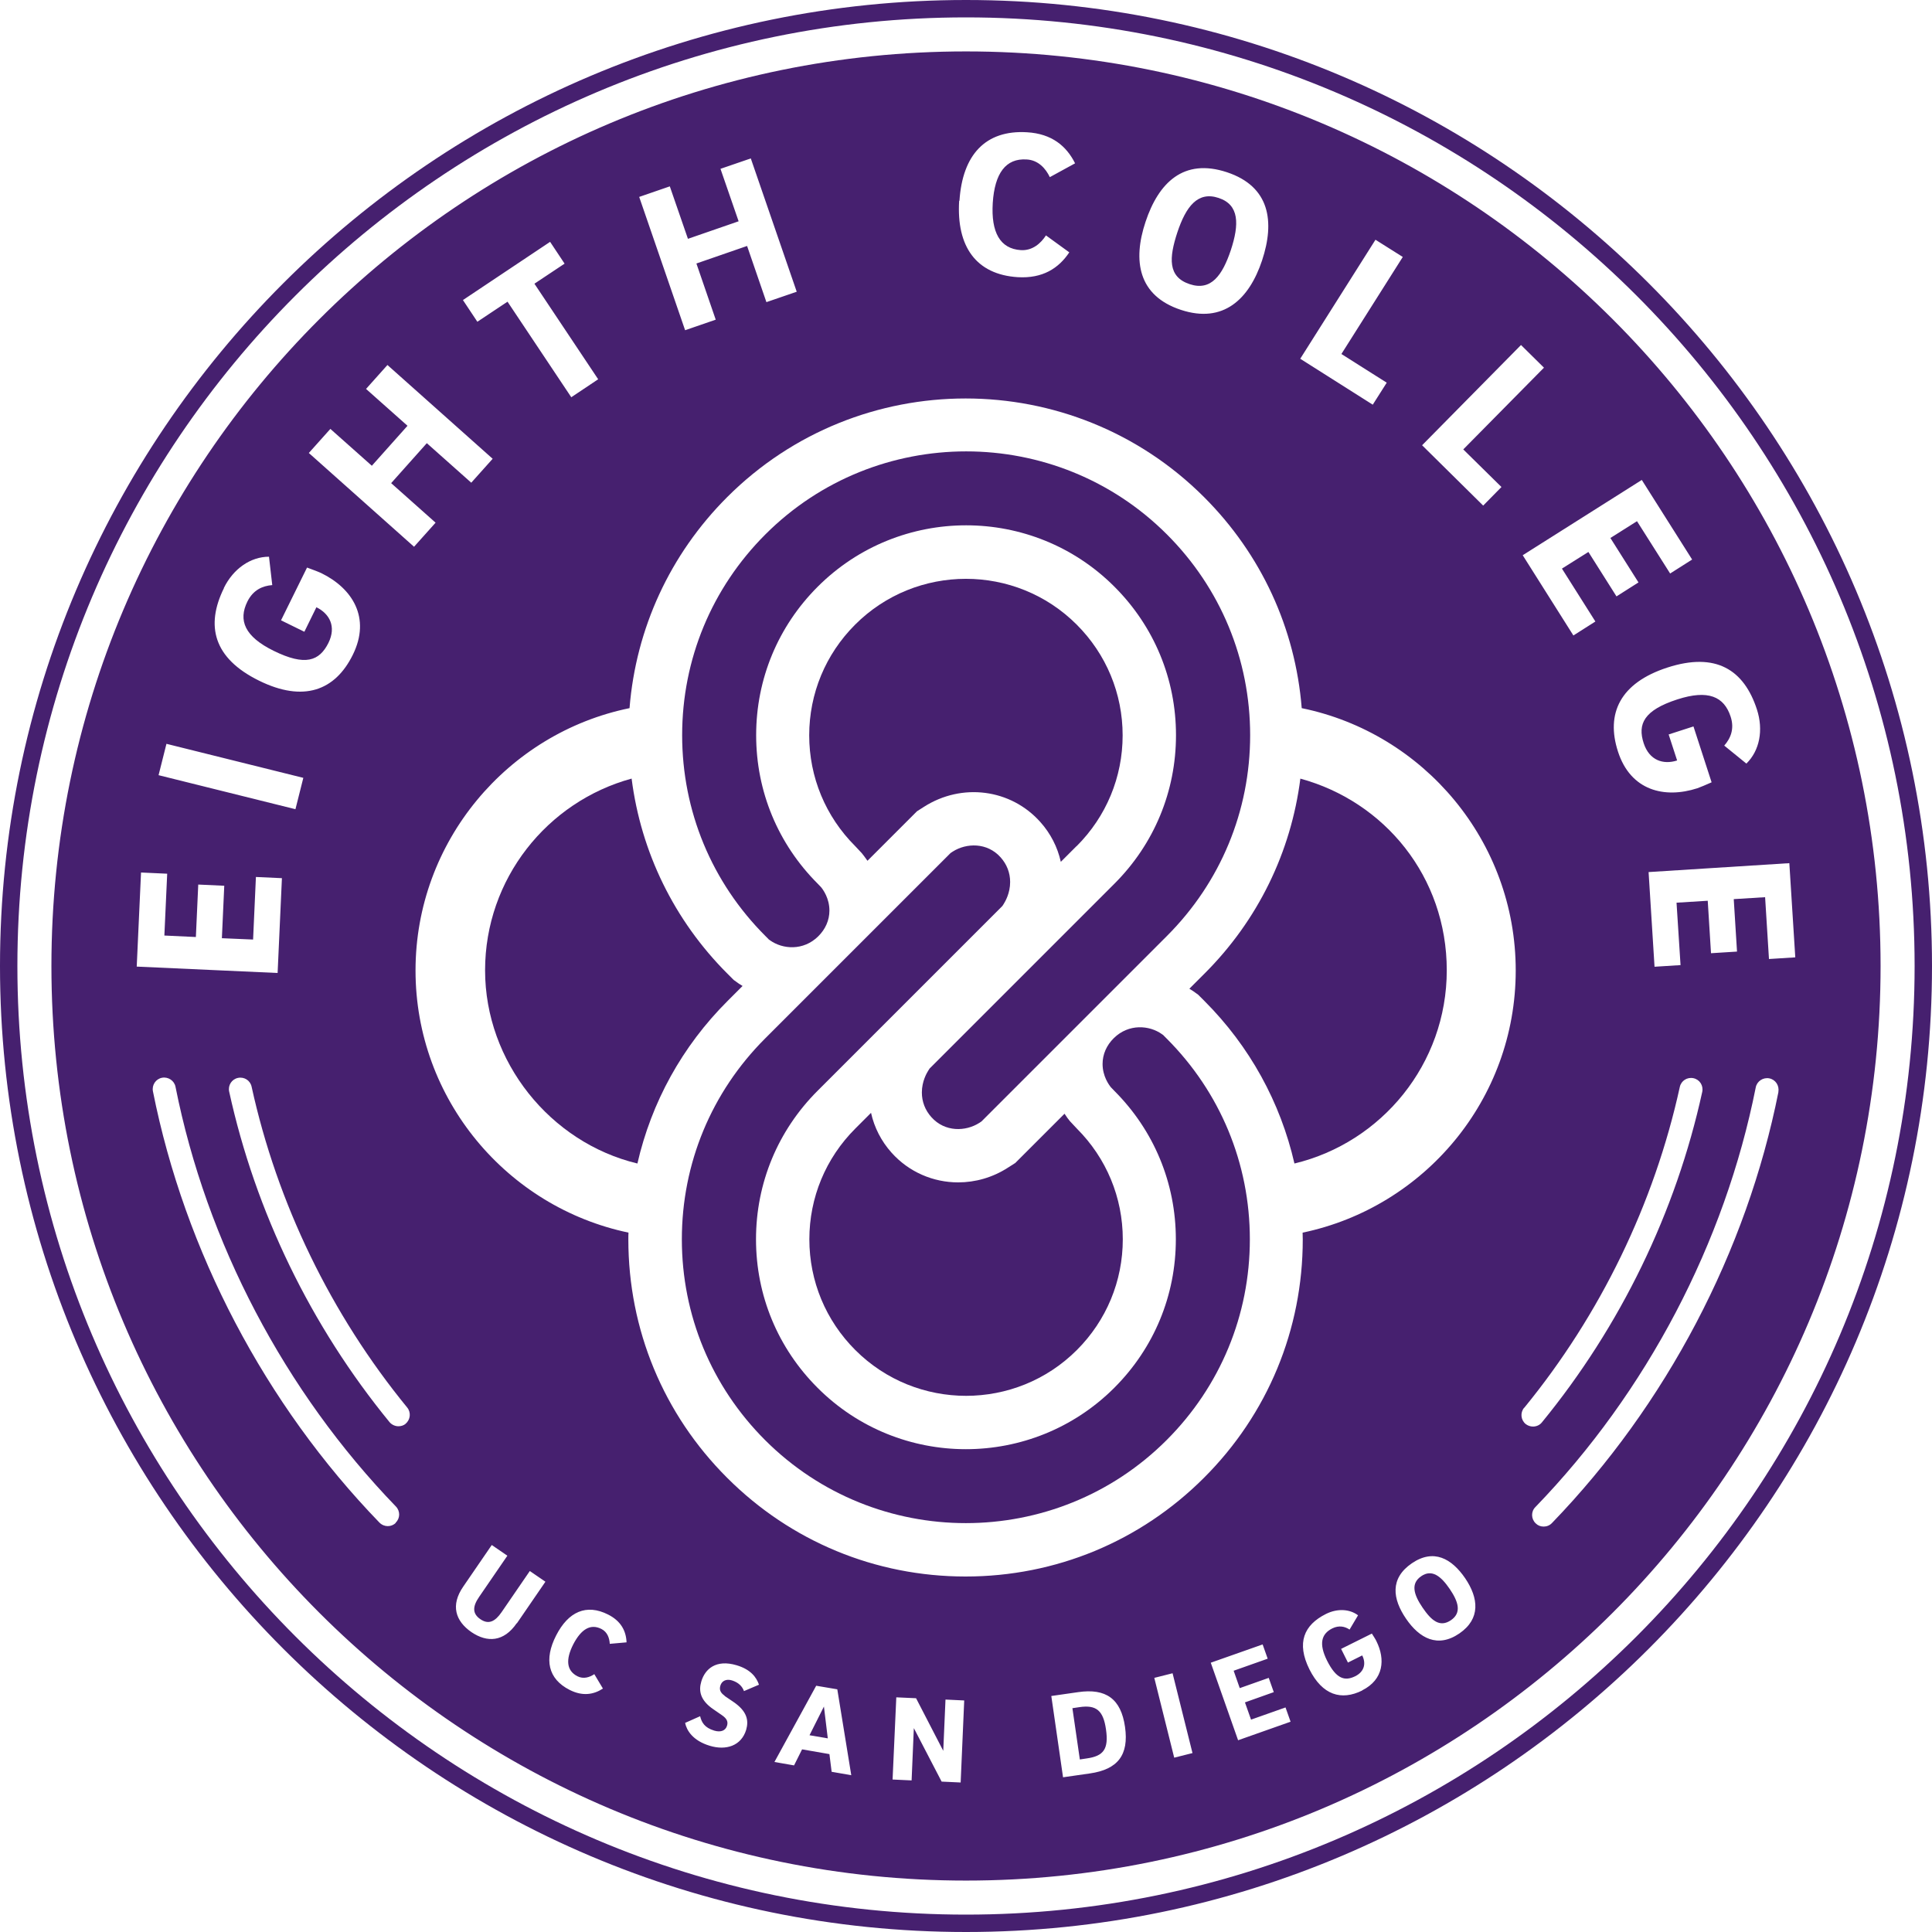 <svg width="500" height="500" viewBox="0 0 500 500" fill="none" xmlns="http://www.w3.org/2000/svg">
<path d="M250 500C112.154 500 0 387.846 0 250C0 112.154 112.154 0 250 0C387.846 0 500 112.154 500 250C500 387.846 387.846 500 250 500ZM250 4.5C114.615 4.5 4.5 114.615 4.5 250C4.5 385.385 114.615 495.5 250 495.5C385.385 495.5 495.5 385.385 495.5 250C495.5 114.615 385.385 4.5 250 4.5Z" fill="#46206F"/>
<path d="M198.846 243.038L199.269 243.346C202.538 245.692 207.885 246.115 211.731 242.346C213.615 240.5 214.654 238.154 214.654 235.654C214.654 232.461 213 230.23 212.5 229.615L211.615 228.692C201.346 218.423 195.692 204.807 195.692 190.269C195.692 175.731 201.346 162.115 211.615 151.846C232.808 130.654 267.269 130.654 288.423 151.846C298.692 162.115 304.346 175.731 304.346 190.269C304.346 204.807 298.692 218.423 288.423 228.692L240.577 276.538L240.231 277.077C239.846 277.692 238.577 279.846 238.577 282.73C238.577 285.115 239.423 287.307 241.038 289.115C244.538 293.038 249.923 292.846 253.423 290.615L254 290.23L302 242.23C315.885 228.346 323.538 209.884 323.538 190.269C323.538 170.654 315.885 152.192 302 138.307C273.346 109.654 226.731 109.654 198.077 138.307C184.192 152.192 176.539 170.654 176.539 190.269C176.539 209.884 184.192 228.346 198.077 242.23L198.885 243.038H198.846Z" fill="#46206F"/>
<path d="M367.808 407.923C365.039 409.808 365.846 412.654 368.154 416.038C370.423 419.384 372.615 421.269 375.5 419.307C378.308 417.384 377.462 414.577 375.192 411.231C372.885 407.846 370.539 406.038 367.808 407.923Z" fill="#46206F"/>
<path d="M262.654 301.039L260.846 302.192C256.846 304.769 252.384 306 247.961 306C241.538 306 235.231 303.346 230.731 298.308C228.077 295.346 226.269 291.808 225.423 288L221.346 292.077C213.692 299.731 209.461 309.923 209.461 320.731C209.461 331.538 213.692 341.731 221.346 349.385C237.154 365.192 262.885 365.192 278.692 349.385C286.346 341.731 290.577 331.538 290.577 320.731C290.577 309.923 286.346 299.731 278.692 292.077L276.923 290.192C276.538 289.731 276.038 289.077 275.5 288.231L262.692 301.039H262.654Z" fill="#46206F"/>
<path d="M209.5 449.077L214.231 449.885L213.231 441.654L209.5 449.077Z" fill="#46206F"/>
<path d="M279.346 441.808L277.538 442.077L279.461 455.346L281.269 455.077C285.615 454.461 286.961 452.654 286.23 447.577C285.538 442.692 283.731 441.154 279.346 441.808Z" fill="#46206F"/>
<path d="M307.885 73.538C313.423 75.384 316.346 71.269 318.539 64.731C320.731 58.077 320.769 53 315.385 51.23C309.962 49.423 306.923 53.461 304.692 60.154C302.539 66.73 302.192 71.654 307.885 73.538Z" fill="#46206F"/>
<path d="M278.654 218.962C286.307 211.308 290.538 201.115 290.538 190.308C290.538 179.5 286.307 169.308 278.654 161.654C262.846 145.846 237.115 145.846 221.307 161.654C213.653 169.308 209.423 179.5 209.423 190.308C209.423 201.115 213.653 211.308 221.307 218.962L223.038 220.808C223.423 221.269 223.923 221.962 224.5 222.769L237.307 209.962L239.115 208.808C248.923 202.538 261.577 204.154 269.23 212.731C271.884 215.692 273.692 219.231 274.538 223.038L278.615 218.962H278.654Z" fill="#46206F"/>
<path d="M301.154 267.961L300.731 267.654C297.462 265.307 292.115 264.884 288.269 268.654C286.385 270.5 285.346 272.846 285.346 275.346C285.346 278.538 287 280.769 287.5 281.384L288.385 282.307C298.654 292.577 304.308 306.192 304.308 320.731C304.308 335.269 298.654 348.884 288.385 359.154C267.192 380.346 232.731 380.346 211.577 359.154C201.308 348.884 195.654 335.269 195.654 320.731C195.654 306.192 201.308 292.577 211.577 282.307L259.423 234.461L259.769 233.923C260.154 233.307 261.423 231.154 261.423 228.269C261.423 225.884 260.577 223.692 258.962 221.884C255.462 217.961 250.077 218.154 246.577 220.384L246 220.769L198 268.769C184.115 282.654 176.462 301.115 176.462 320.731C176.462 340.346 184.115 358.807 198 372.692C226.654 401.346 273.269 401.346 301.923 372.692C315.808 358.807 323.461 340.346 323.461 320.731C323.461 301.115 315.808 282.654 301.923 268.769L301.115 267.961H301.154Z" fill="#46206F"/>
<path d="M192.154 255.154C191.846 254.962 191.538 254.769 191.231 254.577L189.885 253.615L188.269 252C174.462 238.192 165.885 220.538 163.462 201.5C141.615 207.462 125.539 227.462 125.539 251.115C125.539 274.769 142.385 295.692 164.962 301.115C168.577 285.308 176.539 270.769 188.308 259.038L192.192 255.154H192.154Z" fill="#46206F"/>
<path d="M250 13.307C119.269 13.307 13.307 119.269 13.307 250C13.307 380.731 119.269 486.692 250 486.692C380.731 486.692 486.692 380.731 486.692 250C486.692 119.269 380.731 13.307 250 13.307ZM464.538 247.769L457.808 248.192L456.808 232.192L448.692 232.692L449.538 246.269L442.807 246.692L441.961 233.115L433.884 233.615L434.923 249.769L428.192 250.192L426.654 225.692L463.077 223.384L464.615 247.73L464.538 247.769ZM454.692 183.615C456.423 188.961 455.384 194.269 451.961 197.615L446.231 192.961C447.884 191.077 448.923 188.615 447.884 185.461C446.192 180.269 442.077 178.423 434.115 181C425.423 183.808 423.769 187.384 425.384 192.346C426.846 196.807 430.461 197.961 434.038 196.807L431.846 190.077L438.269 188L442.961 202.461C441.615 203.077 439.923 203.769 439.269 204C430.808 206.731 422 204.654 418.73 194.5C415.538 184.654 419.307 176.731 431.5 172.769C444.038 168.692 451.346 173.307 454.692 183.615ZM424.884 124.192L437.923 144.808L432.231 148.423L423.654 134.884L416.769 139.231L424.038 150.73L418.346 154.346L411.077 142.846L404.23 147.154L412.884 160.846L407.192 164.461L394.077 143.692L424.923 124.192H424.884ZM393.615 89.269L399.577 95.154L378.692 116.307L388.577 126.038L383.846 130.846L368.038 115.231L393.653 89.269H393.615ZM355.961 62.038L363.038 66.5L347.154 91.615L358.884 99.038L355.269 104.731L336.5 92.846L356 62L355.961 62.038ZM296.461 57.423C299.807 47.346 306.269 40.846 317.538 44.577C328.654 48.269 329.961 57.346 326.615 67.423C323.269 77.461 316.577 83.807 305.615 80.192C294.538 76.538 293.115 67.461 296.461 57.423ZM248.307 51.961C249.077 40.077 255.038 33.577 265.807 34.231C272.23 34.615 276 37.807 278.231 42.269L271.692 45.846C270.654 43.654 268.731 41.423 265.692 41.269C260.307 40.923 257.423 44.807 256.923 52.538C256.461 60.115 258.807 64.384 264.192 64.731C267.192 64.923 269.384 62.961 270.692 60.923L276.731 65.308C273.961 69.461 269.807 72.115 263.384 71.731C252.615 71.038 247.5 63.807 248.23 51.961H248.307ZM173.346 48.23L178.038 61.807L191.154 57.269L186.461 43.692L194.307 41L206.192 75.5L198.346 78.192L193.346 63.654L180.23 68.192L185.23 82.731L177.307 85.461L165.423 50.961L173.346 48.23ZM142.384 62.615L146.115 68.231L138.307 73.423L154.807 98.154L147.846 102.807L131.346 78.077L123.538 83.269L119.808 77.654L142.384 62.577V62.615ZM57.923 152.192C60.384 147.154 64.884 144.077 69.615 144.077L70.461 151.423C67.961 151.615 65.538 152.654 64.038 155.654C61.615 160.538 63.307 164.731 70.807 168.423C79 172.461 82.653 171.077 85 166.384C87.077 162.154 85.307 158.846 81.884 157.154L78.769 163.5L72.73 160.538L79.461 146.884C80.846 147.384 82.577 148.038 83.192 148.346C91.192 152.269 96.038 159.884 91.307 169.461C86.731 178.769 78.5 181.807 67.038 176.154C55.23 170.346 53.154 161.923 57.961 152.192H57.923ZM43.077 192.5L78.5 201.308L76.461 209.423L41.038 200.615L43.077 192.5ZM36.538 225.807L43.269 226.115L42.538 242.115L50.692 242.5L51.307 228.923L58.038 229.231L57.423 242.807L65.5 243.154L66.23 226.961L72.961 227.269L71.846 251.808L35.384 250.154L36.5 225.769L36.538 225.807ZM102.423 394.115C101.846 394.692 101.115 394.961 100.346 394.961C99.577 394.961 98.808 394.654 98.192 394.038C68.615 363.461 47.807 323.807 39.577 282.423C39.269 280.807 40.307 279.231 41.923 278.923C43.5 278.615 45.115 279.654 45.423 281.269C53.423 321.538 73.692 360.115 102.461 389.884C103.615 391.077 103.577 392.961 102.384 394.077L102.423 394.115ZM105 368.461C104.461 368.923 103.769 369.115 103.115 369.115C102.269 369.115 101.384 368.73 100.807 368.038C80.461 343.192 66.115 313.615 59.307 282.5C58.961 280.884 59.961 279.308 61.577 278.961C63.192 278.615 64.769 279.615 65.115 281.231C71.731 311.423 85.654 340.154 105.384 364.269C106.423 365.538 106.23 367.423 104.961 368.461H105ZM79.923 117.231L85.5 111L96.231 120.538L105.461 110.192L94.731 100.654L100.269 94.461L127.5 118.731L121.961 124.923L110.461 114.692L101.231 125.038L112.73 135.269L107.154 141.5L79.923 117.231ZM133.731 420.077C130.384 424.961 126.077 425.154 122 422.384C117.884 419.538 116.538 415.461 119.884 410.615L127.269 399.846L131.307 402.615L124 413.269C122.307 415.731 122.192 417.577 124.307 419.038C126.423 420.5 128.115 419.692 129.807 417.231L137.115 406.577L141.154 409.346L133.769 420.115L133.731 420.077ZM157.808 425.423C157.731 424 157.23 422.384 155.653 421.577C152.846 420.154 150.423 421.577 148.346 425.577C146.346 429.538 146.615 432.346 149.423 433.807C151 434.615 152.615 434.077 153.807 433.269L156.038 437C153.615 438.577 150.769 439.038 147.423 437.346C141.807 434.5 140.769 429.423 143.923 423.269C147.077 417.077 151.769 415 157.384 417.846C160.73 419.538 162.038 422.115 162.153 425.038L157.808 425.423ZM187.5 438.884L189.769 440.423C193.346 442.846 193.808 445.231 193.115 447.654C191.846 451.846 187.884 453.077 183.692 451.808C179.231 450.461 177.692 447.769 177.307 445.884L181.192 444.154C181.577 445.731 182.307 447.115 184.846 447.884C186.538 448.384 187.769 447.884 188.154 446.615C188.461 445.615 188.154 444.807 186.884 443.923L184.654 442.384C181.192 440.038 180.769 437.577 181.5 435.154C182.461 431.923 185.307 429.384 190.615 430.961C194.269 432.038 195.769 434.077 196.423 436L192.538 437.654C192.115 436.461 191.154 435.423 189.423 434.884C187.923 434.423 186.769 435.038 186.423 436.269C186.153 437.192 186.346 438.038 187.538 438.846L187.5 438.884ZM215.231 458.577L214.654 453.961L207.577 452.731L205.5 456.884L200.423 456L211.23 436.269L216.692 437.192L220.308 459.423L215.231 458.538V458.577ZM248.615 461.307L243.692 461.077L236.5 447.231L235.923 460.769L231 460.538L231.961 439.269L237.077 439.5L244.115 453.115L244.692 439.846L249.538 440.077L248.615 461.346V461.307ZM282.077 458.961L275.115 459.961L272.077 438.923L279.038 437.923C286.23 436.884 290.115 439.654 291.154 446.923C292.192 454.192 289.269 457.923 282.077 458.961ZM303.884 454.884L298.73 434.231L303.461 433.038L308.615 453.692L303.884 454.884ZM320.423 450.384L313.346 430.307L326.769 425.577L328.077 429.269L319.269 432.384L320.846 436.884L328.346 434.231L329.654 437.923L322.192 440.577L323.769 445.038L332.692 441.884L334 445.577L320.5 450.346L320.423 450.384ZM352.538 437.5C347.115 440.192 342.23 438.692 338.884 432.038C335.461 425.154 337.461 420.538 343.153 417.692C346.077 416.23 349.269 416.384 351.461 418.038L349.269 421.731C348.038 420.923 346.538 420.577 344.808 421.423C341.961 422.846 341.269 425.384 343.423 429.731C345.807 434.5 348 435.154 350.731 433.807C353.192 432.577 353.538 430.384 352.538 428.423L348.846 430.269L347.077 426.731L355.038 422.769C355.5 423.5 356.077 424.384 356.23 424.769C358.538 429.423 358.115 434.654 352.538 437.461V437.5ZM377.692 422.73C372.077 426.577 367.346 424 363.884 418.923C360.384 413.807 359.654 408.5 365.384 404.577C371.038 400.73 375.692 403.346 379.192 408.461C382.654 413.577 383.231 418.923 377.692 422.73ZM337.115 319C337.115 319.615 337.153 320.192 337.153 320.769C337.153 344.077 328.077 366 311.577 382.461C295.115 398.923 273.192 408 249.884 408C226.577 408 204.654 398.923 188.192 382.461C171.692 366 162.615 344.077 162.615 320.769C162.615 320.154 162.615 319.577 162.653 319C131.23 312.423 107.538 284.5 107.538 251.154C107.538 217.807 131.346 189.731 162.923 183.269C164.577 162.654 173.384 143.461 188.192 128.654C222.23 94.615 277.577 94.615 311.615 128.654C326.423 143.461 335.231 162.615 336.884 183.269C368.461 189.731 392.269 217.731 392.269 251.154C392.269 284.577 368.577 312.423 337.153 319H337.115ZM394.461 364.346C414.192 340.231 428.115 311.5 434.731 281.307C435.077 279.692 436.654 278.692 438.269 279.038C439.884 279.384 440.884 280.961 440.538 282.577C433.73 313.692 419.384 343.269 399.038 368.115C398.461 368.846 397.577 369.192 396.731 369.192C396.077 369.192 395.384 368.961 394.846 368.538C393.577 367.5 393.384 365.615 394.423 364.346H394.461ZM460.269 282.538C452.038 323.923 431.23 363.538 401.654 394.154C401.077 394.769 400.307 395.077 399.5 395.077C398.692 395.077 398 394.808 397.423 394.231C396.231 393.077 396.192 391.192 397.346 390.038C426.154 360.269 446.384 321.692 454.384 281.423C454.692 279.807 456.307 278.769 457.884 279.077C459.5 279.384 460.538 280.961 460.23 282.577L460.269 282.538Z" fill="#46206F"/>
<path d="M336.539 201.462C334.115 220.538 325.538 238.192 311.692 252L307.808 255.885C308.116 256.077 308.423 256.269 308.731 256.462L310.077 257.423L311.692 259.038C323.423 270.769 331.385 285.308 335 301.115C357.577 295.692 374.423 275.346 374.423 251.115C374.423 226.885 358.308 207.423 336.5 201.5L336.539 201.462Z" fill="#46206F"/>
</svg>
